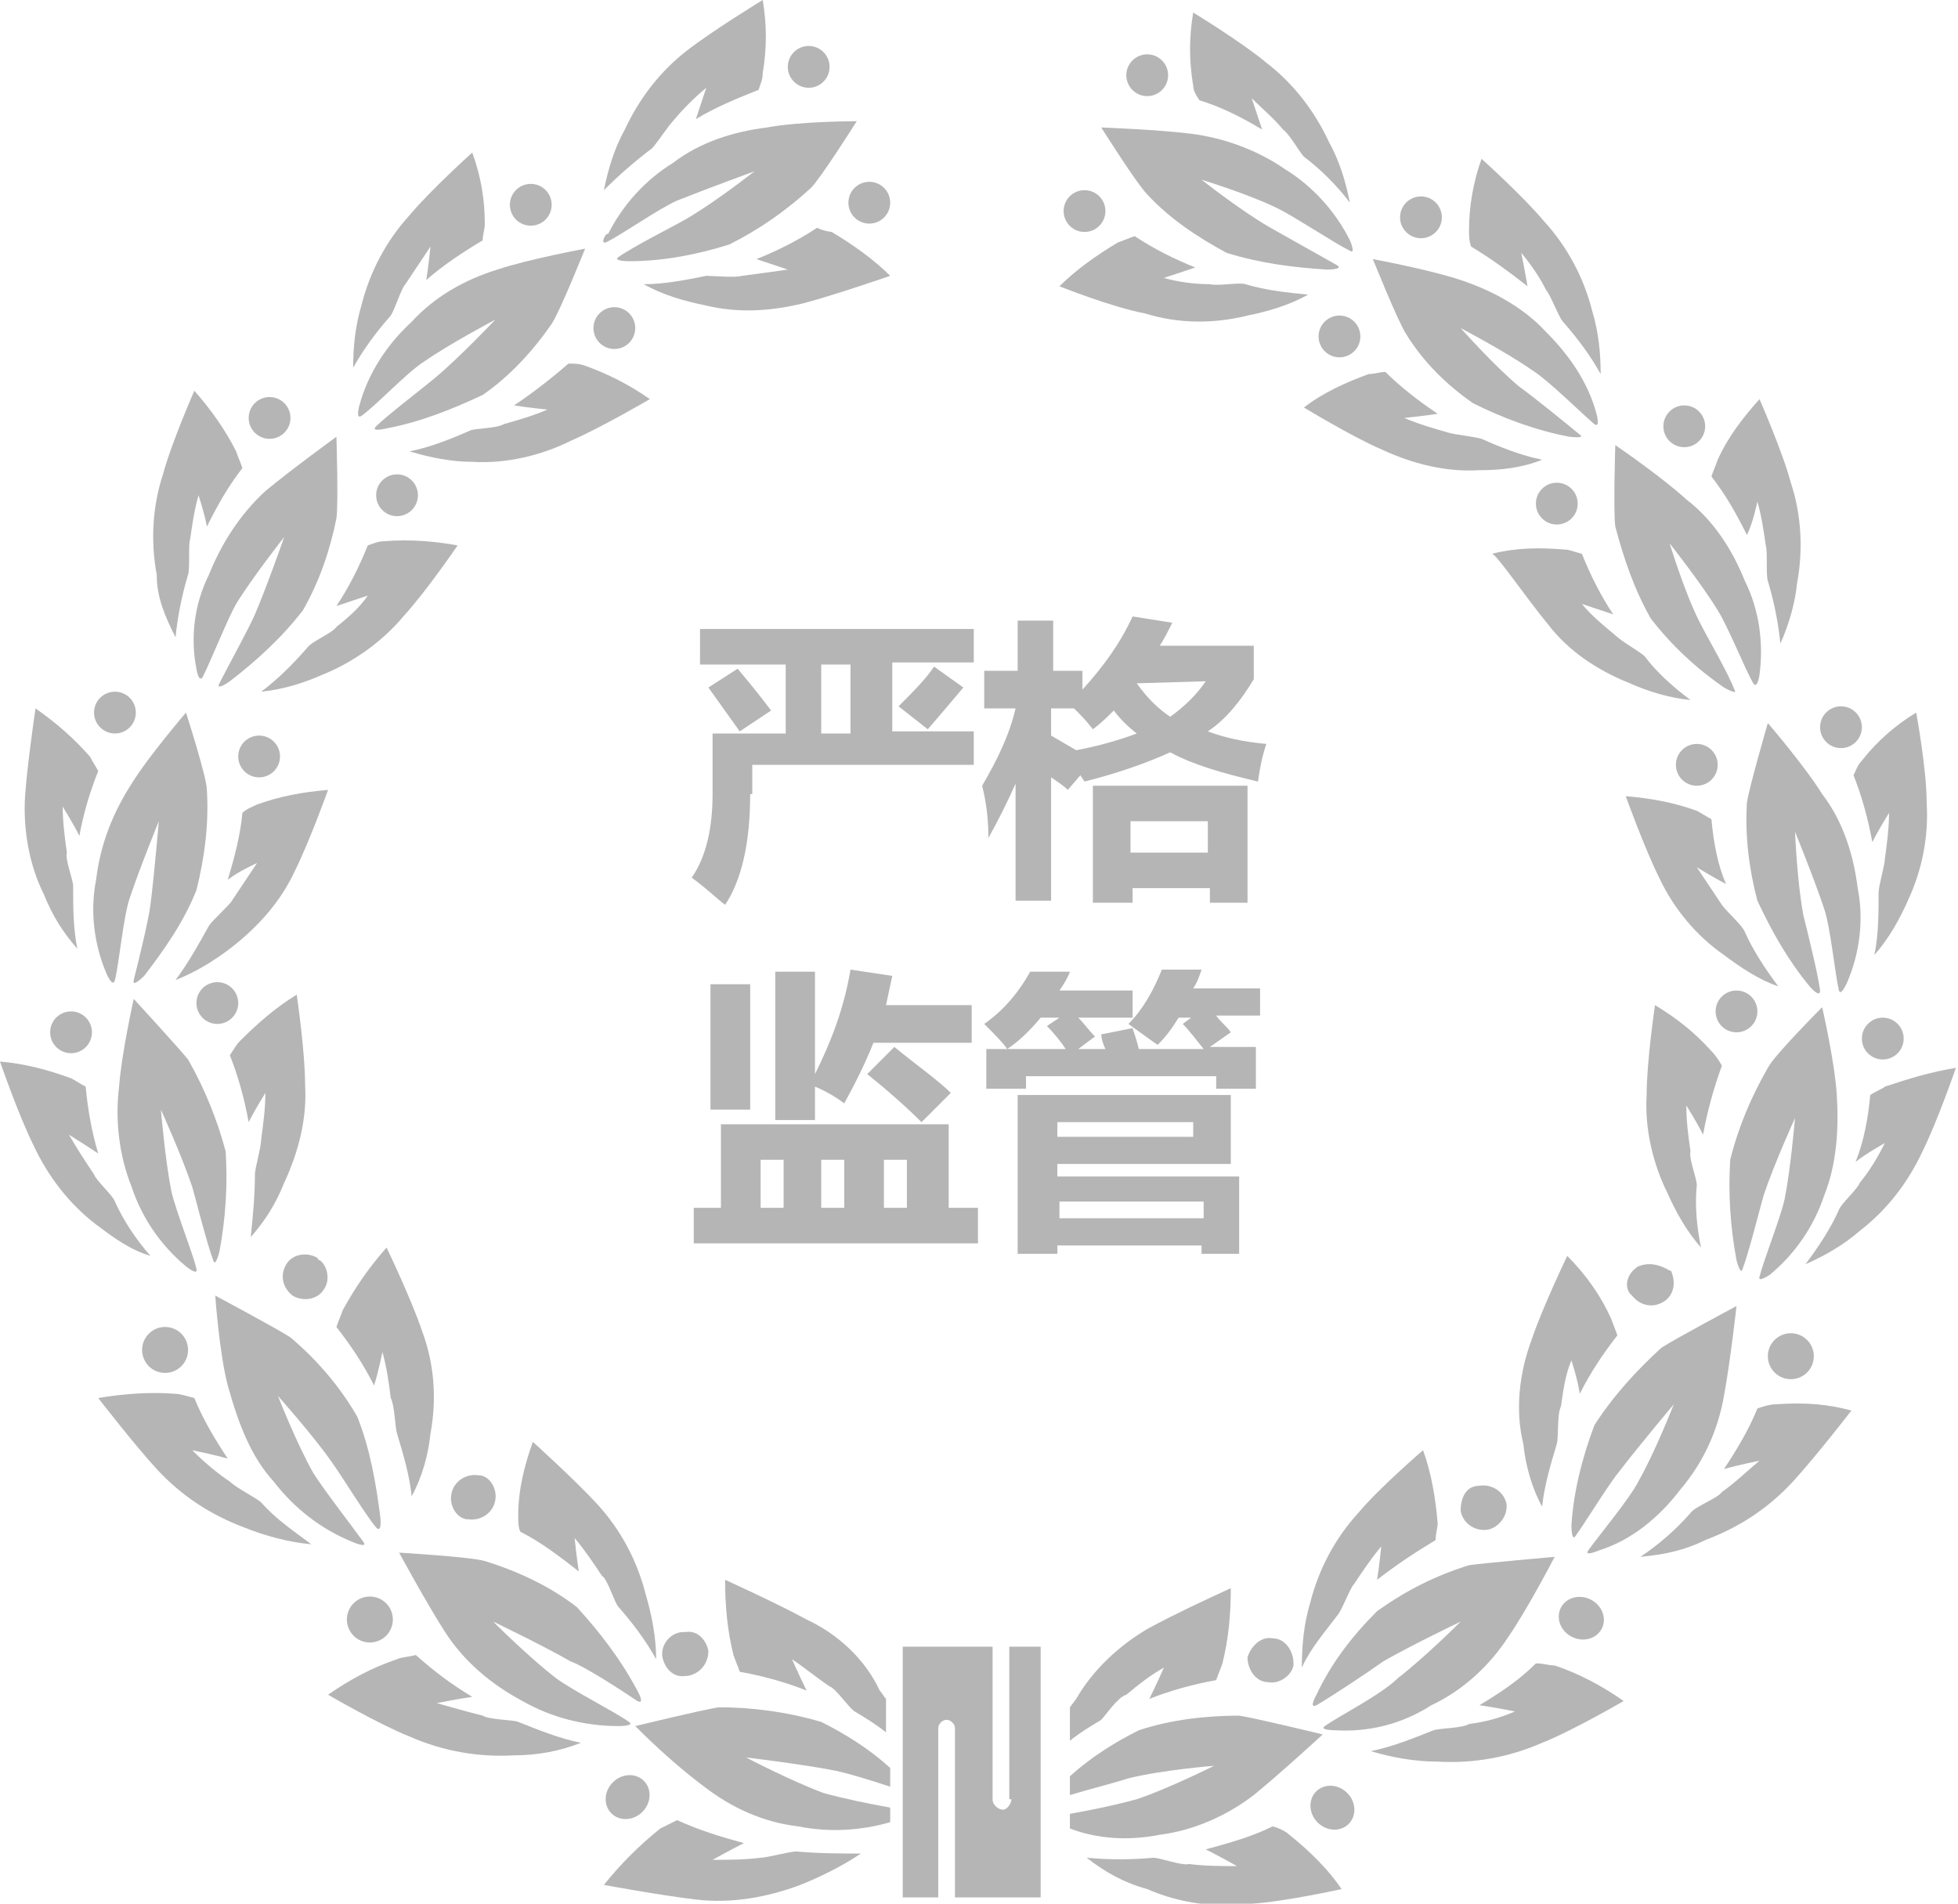 <?xml version="1.0" encoding="utf-8"?>
<!-- Generator: Adobe Illustrator 19.0.0, SVG Export Plug-In . SVG Version: 6.00 Build 0)  -->
<svg version="1.1" id="图层_1" xmlns="http://www.w3.org/2000/svg" xmlns:xlink="http://www.w3.org/1999/xlink" x="0px" y="0px"
	 viewBox="-258 351.9 93.7 91.1" style="enable-background:new -258 351.9 93.7 91.1;" xml:space="preserve">
<style type="text/css">
	.st0{fill:#B5B5B5;}
	.st1{enable-background:new    ;}
</style>
<title>best</title>
<g>
	<g id="Layer_2">
		<g id="Layer_1-2">
			<circle class="st0" cx="-247.6" cy="399.9" r="1"/>
			<path class="st0" d="M-198.3,367c1-0.2,2-0.5,2.9-1c-1-0.1-2-0.2-3-0.5c-0.3-0.1-1.3,0.1-1.7,0c-0.7,0-1.5-0.1-2.2-0.3
				c0,0,0.9-0.3,1.5-0.5c-1-0.4-2-0.9-2.9-1.5c-0.3,0.1-0.5,0.2-0.8,0.3c-1,0.6-2,1.3-2.8,2.1c0,0,2.5,1,4.1,1.3
				C-201.6,367.4-199.9,367.4-198.3,367z"/>
			<path class="st0" d="M-245.8,408.1c0,1-0.1,2-0.2,3c0.7-0.8,1.2-1.6,1.6-2.6c0.7-1.5,1.1-3.1,1-4.7c0-1.6-0.4-4.3-0.4-4.3
				c-1,0.6-1.9,1.4-2.7,2.2c-0.2,0.2-0.3,0.4-0.5,0.7c0.4,1,0.7,2.1,0.9,3.2c0.3-0.6,0.8-1.4,0.8-1.4c0,0.7-0.1,1.5-0.2,2.2
				C-245.5,406.8-245.8,407.8-245.8,408.1z"/>
			<circle class="st0" cx="-245.6" cy="388.1" r="1"/>
			<circle class="st0" cx="-203.1" cy="355.5" r="1"/>
			<path class="st0" d="M-191.9,373.4c1.5,0.7,3.1,1.1,4.7,1c1,0,2-0.1,3-0.5c-1-0.2-2-0.6-2.9-1c-0.3-0.1-1.3-0.2-1.6-0.3
				c-0.7-0.2-1.4-0.4-2.1-0.7c0,0,1-0.1,1.6-0.2c-0.9-0.6-1.8-1.3-2.5-2c-0.3,0-0.5,0.1-0.8,0.1c-1.1,0.4-2.2,0.9-3.1,1.6
				C-195.6,371.4-193.3,372.8-191.9,373.4z"/>
			<circle class="st0" cx="-193.9" cy="368" r="1"/>
			<path class="st0" d="M-200.6,356.7c1,0.3,2,0.8,3,1.4c-0.2-0.6-0.5-1.5-0.5-1.5c0.5,0.5,1.1,1,1.5,1.5c0.3,0.2,0.8,1.1,1,1.3
				c0.8,0.6,1.6,1.4,2.2,2.2c-0.2-1-0.5-2-1-2.9c-0.7-1.5-1.7-2.8-3-3.8c-1.2-1-3.5-2.4-3.5-2.4c-0.2,1.2-0.2,2.3,0,3.5
				C-200.9,356.2-200.8,356.4-200.6,356.7z"/>
			<circle class="st0" cx="-206.1" cy="362" r="1"/>
			<path class="st0" d="M-247.8,412.2c0.1,0.4,0.3-0.4,0.3-0.4c0.3-1.6,0.4-3.2,0.3-4.8c-0.4-1.5-1-3-1.8-4.4
				c-0.4-0.5-2.6-2.9-2.6-2.9s-0.6,2.7-0.7,4.2c-0.2,1.6,0,3.3,0.6,4.8c0.5,1.5,1.4,2.8,2.6,3.8c0,0,0.6,0.5,0.5,0.1
				c-0.2-0.8-1-2.8-1.2-3.7c-0.3-1.5-0.5-3.9-0.5-3.9s1,2.2,1.5,3.7C-248.6,409.4-248.1,411.4-247.8,412.2z"/>
			<path class="st0" d="M-248,396.2c-0.5,0.9-1,1.8-1.6,2.6c1-0.4,1.8-0.9,2.6-1.5c1.3-1,2.4-2.2,3.1-3.7c0.7-1.4,1.6-3.9,1.6-3.9
				c-1.2,0.1-2.3,0.3-3.4,0.7c-0.2,0.1-0.5,0.2-0.7,0.4c-0.1,1.1-0.4,2.2-0.7,3.2c0.5-0.4,1.4-0.8,1.4-0.8c-0.4,0.6-0.8,1.2-1.2,1.8
				C-247,395.2-247.8,395.9-248,396.2z"/>
			<ellipse class="st0" cx="-250.1" cy="416.5" rx="1.1" ry="1.1"/>
			<path class="st0" d="M-187.5,371.2c1.4,0.7,3,1.3,4.6,1.6c0,0,0.8,0.1,0.5-0.1c-0.6-0.5-2.2-1.8-2.9-2.3c-1.2-1-2.8-2.8-2.8-2.8
				s2.1,1.1,3.4,2c0.8,0.5,2.3,2,3,2.6c0.3,0.2,0.1-0.5,0.1-0.5c-0.4-1.5-1.3-2.8-2.4-3.9c-1.1-1.2-2.6-2-4.1-2.5s-4.2-1-4.2-1
				s1.2,3,1.6,3.6C-189.9,369.2-188.8,370.3-187.5,371.2z"/>
			<path class="st0" d="M-226.3,431.2c0.1,0.5,0.5,1,1.1,0.9h0.1c0.6-0.1,1-0.6,1-1.2c-0.1-0.5-0.5-1-1.1-0.9h-0.1
				C-225.9,430-226.4,430.6-226.3,431.2z"/>
			<path class="st0" d="M-227.5,433.3c0.4,0.2,0-0.5,0-0.5c-0.8-1.5-1.8-2.8-2.9-4c-1.3-1-2.8-1.7-4.4-2.2c-0.7-0.2-4.1-0.4-4.1-0.4
				s1.3,2.4,2.2,3.8s2.2,2.5,3.7,3.3c1.4,0.8,3,1.2,4.6,1.2c0,0,0.8,0,0.5-0.2c-0.7-0.5-2.7-1.5-3.5-2.1c-1.3-1-3-2.7-3-2.7
				s2.3,1.1,3.7,1.9C-229.9,431.7-228.1,432.9-227.5,433.3z"/>
			<path class="st0" d="M-241.9,381.9c-0.2,0.3-1.2,0.7-1.4,1c-0.7,0.8-1.4,1.5-2.2,2.1c1-0.1,2-0.4,2.9-0.8
				c1.5-0.6,2.9-1.6,3.9-2.8c1.1-1.2,2.6-3.4,2.6-3.4c-1.1-0.2-2.3-0.3-3.5-0.2c-0.3,0-0.5,0.1-0.8,0.2c-0.4,1-0.9,2-1.5,2.9
				c0.6-0.2,1.5-0.5,1.5-0.5C-240.8,381-241.4,381.5-241.9,381.9z"/>
			<path class="st0" d="M-235.6,424.6c0.6,0.1,1.2-0.3,1.3-0.9c0.1-0.5-0.2-1.1-0.7-1.2h-0.1c-0.6-0.1-1.2,0.3-1.3,0.9
				c-0.1,0.5,0.2,1.1,0.7,1.2C-235.6,424.6-235.6,424.6-235.6,424.6z"/>
			<circle class="st0" cx="-239" cy="375.6" r="1"/>
			<path class="st0" d="M-199.3,364c1.6,0.5,3.2,0.7,4.8,0.8c0,0,0.8,0,0.5-0.2c-0.7-0.4-2.5-1.4-3.2-1.8c-1.4-0.8-3.3-2.3-3.3-2.3
				s2.3,0.7,3.7,1.4c0.8,0.4,2.6,1.6,3.4,2c0.3,0.2,0-0.5,0-0.5c-0.7-1.4-1.8-2.6-3.1-3.4c-1.3-0.9-2.9-1.5-4.5-1.7
				s-4.3-0.3-4.3-0.3s1.7,2.7,2.2,3.2C-202,362.4-200.6,363.3-199.3,364z"/>
			<path class="st0" d="M-183.9,381.8c1,1.3,2.4,2.2,3.9,2.8c0.9,0.4,1.9,0.7,2.9,0.8c-0.8-0.6-1.6-1.3-2.2-2.1
				c-0.2-0.2-1.1-0.7-1.4-1c-0.6-0.5-1.1-0.9-1.6-1.5c0,0,0.9,0.3,1.5,0.5c-0.6-0.9-1.1-1.9-1.5-2.9c-0.4-0.1-0.6-0.2-0.8-0.2
				c-1.2-0.1-2.3-0.1-3.5,0.2C-186.4,378.4-184.9,380.6-183.9,381.8z"/>
			<path class="st0" d="M-194,429.2c0.2-0.2,0.6-1.3,0.8-1.5c0.4-0.6,0.8-1.2,1.3-1.8c0,0-0.1,1-0.2,1.6c0.9-0.7,1.8-1.3,2.8-1.9
				c0-0.3,0.1-0.6,0.1-0.8c-0.1-1.2-0.3-2.4-0.7-3.5c0,0-2.1,1.8-3.1,3c-1.1,1.2-1.9,2.7-2.3,4.3c-0.3,1-0.4,2-0.4,3.1
				C-195.3,430.8-194.6,430-194,429.2z"/>
			<path class="st0" d="M-198.3,431.2c0,0.6,0.4,1.2,1,1.2c0.5,0.1,1.1-0.3,1.2-0.8v-0.1c0-0.6-0.4-1.2-1-1.2
				C-197.6,430.2-198.1,430.6-198.3,431.2C-198.3,431.1-198.3,431.2-198.3,431.2z"/>
			<circle class="st0" cx="-183.5" cy="376" r="1"/>
			<path class="st0" d="M-176.1,391.1c-0.2-0.1-0.5-0.3-0.7-0.4c-1.1-0.4-2.2-0.6-3.4-0.7c0,0,0.9,2.5,1.6,3.9
				c0.7,1.5,1.8,2.8,3.1,3.7c0.8,0.6,1.7,1.2,2.6,1.5c-0.6-0.8-1.2-1.7-1.6-2.6c-0.1-0.3-0.9-1-1.1-1.3c-0.4-0.6-0.8-1.2-1.2-1.8
				c0,0,0.8,0.5,1.4,0.8C-175.8,393.3-176,392.2-176.1,391.1z"/>
			<path class="st0" d="M-175.6,402.9c-0.1-0.2-0.3-0.5-0.5-0.7c-0.8-0.9-1.7-1.6-2.7-2.2c0,0-0.4,2.7-0.4,4.3
				c-0.1,1.6,0.3,3.3,1,4.7c0.4,0.9,0.9,1.8,1.6,2.6c-0.2-1-0.3-2-0.2-3c0-0.3-0.4-1.3-0.3-1.6c-0.1-0.7-0.2-1.4-0.2-2.2
				c0,0,0.5,0.8,0.8,1.4C-176.3,405.1-176,404-175.6,402.9z"/>
			<circle class="st0" cx="-190" cy="362.3" r="1"/>
			<path class="st0" d="M-179.6,412.5c-0.5,0.3-0.7,0.9-0.4,1.3l0.1,0.1c0.4,0.5,1,0.6,1.5,0.3c0.5-0.3,0.6-0.9,0.4-1.4
				c0,0,0-0.1-0.1-0.1C-178.6,412.4-179.1,412.3-179.6,412.5z"/>
			<path class="st0" d="M-168.4,392.2c0.3-0.6,0.8-1.4,0.8-1.4c0,0.7-0.1,1.5-0.2,2.2c0,0.3-0.3,1.3-0.3,1.6c0,1,0,2-0.2,3
				c0.7-0.8,1.2-1.7,1.6-2.6c0.7-1.5,1-3.1,0.9-4.7c0-1.6-0.5-4.3-0.5-4.3c-1,0.6-1.9,1.4-2.6,2.3c-0.2,0.2-0.3,0.5-0.4,0.7
				C-168.9,390-168.6,391.1-168.4,392.2z"/>
			<path class="st0" d="M-194.6,434.5c-0.3,0.2,0.5,0.2,0.5,0.2c1.6,0.1,3.2-0.3,4.6-1.2c1.5-0.7,2.8-1.9,3.7-3.3
				c0.9-1.3,2.2-3.8,2.2-3.8s-3.4,0.3-4.1,0.4c-1.6,0.5-3,1.2-4.4,2.2c-1.2,1.2-2.2,2.5-2.9,4c0,0-0.4,0.7,0,0.5
				c0.7-0.4,2.5-1.6,3.2-2.1c1.4-0.8,3.7-1.9,3.7-1.9s-1.7,1.7-3,2.7C-191.9,433-193.9,434-194.6,434.5z"/>
			<ellipse class="st0" cx="-172.3" cy="416.8" rx="1.1" ry="1.1"/>
			<path class="st0" d="M-170.1,404.3c-0.1-1.6-0.7-4.2-0.7-4.2s-2.3,2.3-2.6,2.9c-0.8,1.4-1.4,2.8-1.8,4.4c-0.1,1.6,0,3.2,0.3,4.8
				c0,0,0.2,0.8,0.3,0.4c0.3-0.8,0.8-2.8,1-3.5c0.5-1.5,1.5-3.7,1.5-3.7s-0.2,2.4-0.5,3.9c-0.2,0.9-1,2.9-1.2,3.7
				c-0.1,0.3,0.5-0.1,0.5-0.1c1.2-1,2.1-2.3,2.6-3.8C-170.1,407.6-170,405.9-170.1,404.3z"/>
			<circle class="st0" cx="-167.9" cy="401.6" r="1"/>
			<path class="st0" d="M-173.9,375.9c0.2,0.7,0.3,1.4,0.4,2.1c0.1,0.3,0,1.4,0.1,1.7c0.3,1,0.5,2,0.6,3c0.4-0.9,0.7-1.9,0.8-2.9
				c0.3-1.6,0.2-3.3-0.3-4.8c-0.4-1.5-1.5-4-1.5-4c-0.8,0.9-1.5,1.8-2,2.9c-0.1,0.3-0.2,0.5-0.3,0.8c0.7,0.9,1.2,1.8,1.7,2.8
				C-174.1,376.9-173.9,375.9-173.9,375.9z"/>
			<circle class="st0" cx="-169.9" cy="386.7" r="1"/>
			<path class="st0" d="M-169.6,398.9c0.6-1.4,0.8-3,0.5-4.5c-0.2-1.6-0.7-3.2-1.7-4.5c-0.8-1.3-2.6-3.4-2.6-3.4s-0.9,3.1-1,3.8
				c-0.1,1.6,0.1,3.2,0.5,4.7c0.7,1.5,1.5,2.9,2.5,4.1c0,0,0.5,0.6,0.5,0.2c-0.1-0.8-0.6-2.8-0.8-3.6c-0.3-1.6-0.4-4-0.4-4
				s0.9,2.2,1.4,3.7c0.3,0.9,0.5,3,0.7,3.9C-169.9,399.6-169.6,398.9-169.6,398.9z"/>
			<circle class="st0" cx="-174.9" cy="400.3" r="1"/>
			<path class="st0" d="M-179,381.5c1,1.3,2.2,2.4,3.5,3.3c0,0,0.7,0.4,0.5,0.1c-0.3-0.8-1.3-2.5-1.7-3.3c-0.7-1.4-1.4-3.7-1.4-3.7
				s1.5,1.9,2.3,3.2c0.5,0.8,1.3,2.8,1.7,3.5c0.2,0.3,0.3-0.4,0.3-0.4c0.2-1.5,0-3.1-0.7-4.5c-0.6-1.5-1.5-2.9-2.8-3.9
				c-1.2-1.1-3.4-2.6-3.4-2.6s-0.1,3.2,0,3.9C-180.3,378.6-179.8,380.1-179,381.5z"/>
			<path class="st0" d="M-184.9,365.6c-0.1-0.6-0.3-1.6-0.3-1.6c0.5,0.6,0.9,1.2,1.2,1.8c0.2,0.2,0.6,1.3,0.8,1.5
				c0.7,0.8,1.3,1.6,1.8,2.5c0-1-0.1-2-0.4-3c-0.4-1.6-1.2-3.1-2.3-4.3c-1-1.2-3-3-3-3c-0.4,1.1-0.6,2.3-0.6,3.4
				c0,0.3,0,0.5,0.1,0.8C-186.6,364.3-185.8,364.9-184.9,365.6z"/>
			<circle class="st0" cx="-177.4" cy="372.3" r="1"/>
			<path class="st0" d="M-188.1,424.2c0.1,0.6,0.7,1,1.3,0.9c0.5-0.1,0.9-0.6,0.9-1.1v-0.1c-0.1-0.6-0.7-1-1.3-0.9
				C-187.8,423-188.1,423.5-188.1,424.2C-188.1,424.1-188.1,424.1-188.1,424.2z"/>
			<circle class="st0" cx="-176.8" cy="388.5" r="1"/>
			<path class="st0" d="M-177.6,423.2c1.1-1.3,1.8-2.8,2.1-4.5c0.3-1.6,0.6-4.3,0.6-4.3s-3,1.6-3.6,2c-1.2,1.1-2.3,2.3-3.2,3.7
				c-0.6,1.6-1,3.2-1.1,4.8c0,0,0,0.8,0.2,0.5c0.5-0.7,1.6-2.5,2.1-3.1c1-1.3,2.6-3.2,2.6-3.2s-0.9,2.3-1.7,3.7
				c-0.4,0.8-1.9,2.6-2.4,3.3c-0.2,0.3,0.5,0,0.5,0C-179.9,425.6-178.6,424.5-177.6,423.2z"/>
			
				<ellipse transform="matrix(0.892 0.451 -0.451 0.892 174.168 128.531)" class="st0" cx="-182.5" cy="429.5" rx="1.1" ry="1"/>
			<path class="st0" d="M-183.3,419.2c0.1-0.7,0.2-1.5,0.5-2.2c0,0,0.3,0.9,0.4,1.6c0.5-1,1.1-1.9,1.8-2.8c-0.1-0.3-0.2-0.5-0.3-0.8
				c-0.5-1.1-1.2-2.1-2.1-3c0,0-1.2,2.5-1.7,4c-0.6,1.6-0.8,3.4-0.4,5c0.1,1,0.4,2.1,0.9,3c0.1-1,0.4-2,0.7-3
				C-183.4,420.6-183.5,419.6-183.3,419.2z"/>
			<path class="st0" d="M-223.6,433.6c-0.7,0.1-4,0.9-4,0.9c1,1,2.1,2,3.3,2.9c1.3,1,2.8,1.7,4.5,1.9c1.5,0.3,3,0.2,4.4-0.2v-0.7
				c-1.1-0.2-2.1-0.4-3.2-0.7c-1.6-0.6-3.7-1.7-3.7-1.7s2.5,0.3,4.1,0.6c0.6,0.1,1.9,0.5,2.8,0.8v-0.9c-1-0.9-2.1-1.6-3.3-2.2
				C-220.4,433.8-222.1,433.6-223.6,433.6z"/>
			<circle class="st0" cx="-254.6" cy="401.3" r="1"/>
			<path class="st0" d="M-254.3,397.3c-0.2-1-0.2-2-0.2-3c0-0.3-0.4-1.3-0.3-1.6c-0.1-0.7-0.2-1.5-0.2-2.2c0,0,0.5,0.8,0.8,1.4
				c0.2-1.1,0.5-2.1,0.9-3.1c-0.1-0.2-0.3-0.5-0.4-0.7c-0.8-0.9-1.6-1.6-2.6-2.3c0,0-0.4,2.7-0.5,4.2c-0.1,1.6,0.2,3.3,0.9,4.7
				C-255.5,395.7-255,396.5-254.3,397.3z"/>
			<path class="st0" d="M-245.5,423.8c-0.2-0.2-1.2-0.7-1.5-1c-0.6-0.4-1.2-0.9-1.8-1.5c0,0,1,0.2,1.7,0.4c-0.6-0.9-1.2-1.9-1.6-2.9
				c-0.4-0.1-0.7-0.2-0.9-0.2c-1.2-0.1-2.5,0-3.7,0.2c0,0,1.7,2.2,2.8,3.4c1.2,1.3,2.6,2.2,4.2,2.8c1,0.4,2.1,0.7,3.2,0.8
				C-243.9,425.2-244.8,424.6-245.5,423.8z"/>
			<circle class="st0" cx="-232.6" cy="361.7" r="1"/>
			<path class="st0" d="M-252.5,409.4c-0.1-0.3-0.9-1-1-1.3c-0.4-0.6-0.8-1.2-1.2-1.9c0,0,0.8,0.5,1.4,0.9c-0.3-1-0.5-2.1-0.6-3.2
				c-0.2-0.1-0.5-0.3-0.7-0.4c-1.1-0.4-2.2-0.7-3.4-0.8c0,0,0.9,2.6,1.6,4c0.7,1.5,1.7,2.8,3,3.8c0.8,0.6,1.6,1.2,2.6,1.5
				C-251.5,411.2-252.1,410.3-252.5,409.4z"/>
			<circle class="st0" cx="-252.5" cy="386" r="1"/>
			<path class="st0" d="M-244,413.9c0.5,0.3,1.2,0.2,1.5-0.3c0.3-0.4,0.2-1.1-0.2-1.4c0,0-0.1,0-0.1-0.1c-0.5-0.3-1.2-0.2-1.5,0.3
				C-244.6,412.9-244.5,413.5-244,413.9C-244.1,413.9-244,413.9-244,413.9z"/>
			<path class="st0" d="M-238.6,365.5c0.4-0.6,0.8-1.2,1.2-1.8c0,0-0.1,1-0.2,1.6c0.8-0.7,1.7-1.3,2.7-1.9c0-0.3,0.1-0.5,0.1-0.8
				c0-1.2-0.2-2.3-0.6-3.4c0,0-2,1.8-3,3c-1.1,1.2-1.9,2.7-2.3,4.3c-0.3,1-0.4,2-0.4,3c0.5-0.9,1.1-1.7,1.8-2.5
				C-239.1,366.7-238.8,365.7-238.6,365.5z"/>
			<path class="st0" d="M-249.6,382.4c0.1-1,0.3-2,0.6-3c0.1-0.3,0-1.4,0.1-1.7c0.1-0.7,0.2-1.4,0.4-2.1c0,0,0.3,0.9,0.4,1.5
				c0.5-1,1-1.9,1.7-2.8c-0.1-0.3-0.2-0.5-0.3-0.8c-0.5-1-1.2-2-2-2.9c0,0-1.1,2.5-1.5,4c-0.5,1.5-0.6,3.2-0.3,4.8
				C-250.5,380.5-250.1,381.4-249.6,382.4z"/>
			<circle class="st0" cx="-245.1" cy="371.9" r="1"/>
			<path class="st0" d="M-248,379.4c-0.7,1.4-0.9,3-0.6,4.5c0,0,0.1,0.7,0.3,0.4c0.4-0.8,1.2-2.8,1.6-3.5c0.8-1.3,2.3-3.2,2.3-3.2
				s-0.8,2.3-1.4,3.7c-0.3,0.7-1.3,2.5-1.7,3.3c-0.2,0.4,0.5-0.1,0.5-0.1c1.3-1,2.5-2.1,3.5-3.4c0.8-1.4,1.3-2.9,1.6-4.4
				c0.1-0.7,0-3.9,0-3.9s-2.2,1.6-3.4,2.6C-246.5,376.5-247.4,377.9-248,379.4z"/>
			<path class="st0" d="M-234.9,434c-0.8-0.2-1.5-0.4-2.2-0.6c0,0,1-0.2,1.7-0.3c-1-0.6-1.8-1.2-2.7-2c-0.4,0.1-0.7,0.1-0.9,0.2
				c-1.2,0.4-2.3,1-3.3,1.7c0,0,2.4,1.4,3.9,2c1.6,0.7,3.3,1,5,0.9c1.1,0,2.2-0.2,3.2-0.6c-1-0.2-2-0.6-3-1
				C-233.4,434.2-234.6,434.2-234.9,434z"/>
			
				<ellipse transform="matrix(0.708 0.706 -0.706 0.708 252.837 265.194)" class="st0" cx="-194.3" cy="438.4" rx="1.1" ry="1"/>
			<path class="st0" d="M-184.5,431.5c-0.8,0.8-1.7,1.4-2.7,2c0.7,0.1,1.7,0.3,1.7,0.3c-0.7,0.3-1.4,0.5-2.2,0.6
				c-0.3,0.2-1.4,0.2-1.7,0.3c-1,0.4-2,0.8-3,1c1,0.3,2.1,0.5,3.2,0.5c1.7,0.1,3.4-0.2,5-0.9c1.5-0.6,3.9-2,3.9-2
				c-1-0.7-2.1-1.3-3.3-1.7C-183.9,431.6-184.1,431.5-184.5,431.5z"/>
			<path class="st0" d="M-167.8,403.9c-0.1,0.1-0.4,0.2-0.7,0.4c-0.1,1.1-0.3,2.2-0.7,3.2c0.5-0.4,1.4-0.9,1.4-0.9
				c-0.3,0.6-0.7,1.3-1.2,1.9c-0.1,0.3-0.9,1-1,1.3c-0.4,0.9-1,1.8-1.6,2.6c0.9-0.4,1.8-0.9,2.6-1.6c1.3-1,2.3-2.3,3-3.8
				c0.7-1.4,1.6-4,1.6-4C-165.6,403.2-166.6,403.5-167.8,403.9z"/>
			<path class="st0" d="M-196.3,439.7c-0.1-0.1-0.4-0.3-0.8-0.4c-1,0.5-2.1,0.8-3.2,1.1c0.6,0.3,1.5,0.8,1.5,0.8
				c-0.8,0-1.5,0-2.3-0.1c-0.3,0.1-1.4-0.3-1.7-0.3c-1.1,0.1-2.1,0.1-3.2,0c0.9,0.7,1.8,1.2,2.9,1.5c1.6,0.7,3.3,0.9,5,0.7
				c1.6-0.1,4.3-0.7,4.3-0.7C-194.4,441.4-195.3,440.5-196.3,439.7z"/>
			<path class="st0" d="M-173,419.1c-0.3,0-0.6,0.1-0.9,0.2c-0.4,1-1,2-1.6,2.9c0.7-0.2,1.7-0.4,1.7-0.4c-0.6,0.5-1.1,1-1.8,1.5
				c-0.2,0.3-1.3,0.7-1.5,1c-0.7,0.8-1.5,1.5-2.4,2.1c1.1-0.1,2.1-0.3,3.1-0.8c1.6-0.6,3-1.5,4.2-2.8c1.1-1.2,2.8-3.4,2.8-3.4
				C-170.5,419.1-171.6,419-173,419.1z"/>
			<path class="st0" d="M-204.1,433c0.6-0.5,1.1-0.9,1.8-1.3c0,0-0.4,0.9-0.7,1.5c1-0.4,2.1-0.7,3.2-0.9c0.1-0.3,0.2-0.5,0.3-0.8
				c0.3-1.2,0.4-2.4,0.4-3.6c-1.3,0.6-2.6,1.2-3.9,1.9c-1.4,0.8-2.7,2-3.5,3.4l-0.3,0.4v1.6c0.5-0.4,1-0.7,1.5-1
				C-205.1,434-204.5,433.1-204.1,433z"/>
			<path class="st0" d="M-219.4,429.4c-1.3-0.7-2.6-1.3-3.9-1.9c0,1.2,0.1,2.4,0.4,3.6c0.1,0.3,0.2,0.5,0.3,0.8
				c1.1,0.2,2.2,0.5,3.2,0.9c-0.3-0.6-0.7-1.5-0.7-1.5c0.6,0.4,1.2,0.9,1.8,1.3c0.3,0.1,0.9,1,1.2,1.2c0.5,0.3,1,0.6,1.5,1v-1.6
				c-0.1-0.1-0.2-0.3-0.3-0.4C-216.6,431.3-217.9,430.1-219.4,429.4z"/>
			<path class="st0" d="M-219.9,440.5c-0.3,0-1.4,0.3-1.7,0.3c-0.8,0.1-1.5,0.1-2.3,0.1c0,0,0.9-0.5,1.5-0.8
				c-1.1-0.3-2.1-0.6-3.2-1.1c-0.4,0.2-0.6,0.3-0.8,0.4c-1,0.8-1.9,1.7-2.7,2.7c0,0,2.7,0.5,4.4,0.7c1.7,0.2,3.4-0.1,5-0.7
				c1-0.4,2-0.9,2.9-1.5C-217.6,440.6-218.8,440.6-219.9,440.5z"/>
			<path class="st0" d="M-202.5,439.7c1.6-0.2,3.2-0.9,4.5-1.9c1.1-0.9,2.2-1.9,3.3-2.9c0,0-3.3-0.8-4-0.9c-1.6,0-3.3,0.2-4.8,0.7
				c-1.2,0.6-2.3,1.3-3.3,2.2v0.9c1-0.3,2.2-0.6,2.8-0.8c1.6-0.4,4.1-0.6,4.1-0.6s-2.2,1.1-3.7,1.6c-1.1,0.3-2.1,0.5-3.2,0.7v0.7
				C-205.5,439.9-204,440-202.5,439.7z"/>
			<ellipse transform="matrix(0.706 0.708 -0.708 0.706 243.107 290.094)" class="st0" cx="-228" cy="438" rx="1" ry="1.1"/>
			<path class="st0" d="M-209.6,438c0,0.2-0.2,0.5-0.4,0.5c-0.2,0-0.5-0.2-0.5-0.5v-7.3h-4.3v12h1.7v-8.1c0-0.2,0.2-0.4,0.4-0.4
				c0.2,0,0.4,0.2,0.4,0.4v8.1h4.1v-12h-1.5v7.3H-209.6z"/>
			<path class="st0" d="M-240.8,371.3c0,0-0.2,0.7,0.1,0.5c0.7-0.5,2.2-2.1,3-2.6c1.3-0.9,3.4-2,3.4-2s-1.7,1.8-2.9,2.8
				c-0.6,0.5-2.3,1.8-2.8,2.3c-0.3,0.3,0.5,0.1,0.5,0.1c1.6-0.3,3.1-0.9,4.6-1.6c1.3-0.9,2.4-2.1,3.3-3.4c0.4-0.6,1.6-3.6,1.6-3.6
				s-2.7,0.5-4.2,1c-1.6,0.5-3,1.3-4.1,2.5C-239.5,368.4-240.4,369.8-240.8,371.3z"/>
			<path class="st0" d="M-218.9,362.8c-0.9,0.6-1.9,1.1-2.9,1.5c0.6,0.2,1.5,0.5,1.5,0.5c-0.7,0.1-1.4,0.2-2.2,0.3
				c-0.3,0.1-1.4,0-1.7,0c-1,0.2-2,0.4-3,0.4c0.9,0.5,1.9,0.8,2.9,1c1.6,0.4,3.2,0.3,4.8-0.1c1.5-0.4,4.1-1.3,4.1-1.3
				c-0.8-0.8-1.8-1.5-2.8-2.1C-218.1,363-218.5,363-218.9,362.8z"/>
			<path class="st0" d="M-227.1,428.2c-0.4-1.6-1.2-3.1-2.3-4.3c-1.1-1.2-3.1-3-3.1-3c-0.4,1.1-0.7,2.3-0.7,3.5c0,0.3,0,0.6,0.1,0.8
				c1,0.5,1.9,1.2,2.8,1.9c-0.1-0.6-0.2-1.6-0.2-1.6c0.5,0.6,0.9,1.2,1.3,1.8c0.3,0.2,0.6,1.3,0.8,1.5c0.7,0.8,1.3,1.6,1.8,2.5
				C-226.6,430.3-226.8,429.2-227.1,428.2z"/>
			<ellipse class="st0" cx="-240.3" cy="429.4" rx="1.1" ry="1.1"/>
			<path class="st0" d="M-239,420.5c0.3,1,0.6,2,0.7,3c0.5-0.9,0.8-2,0.9-3c0.3-1.6,0.2-3.3-0.4-4.9c-0.5-1.5-1.7-4-1.7-4
				c-0.8,0.9-1.5,1.9-2.1,3c-0.1,0.3-0.2,0.5-0.3,0.8c0.7,0.9,1.3,1.8,1.8,2.8c0.2-0.6,0.4-1.6,0.4-1.6c0.2,0.7,0.3,1.4,0.4,2.2
				C-239.1,419.2-239.1,420.2-239,420.5z"/>
			<path class="st0" d="M-249.1,386c0,0-1.8,2.1-2.6,3.4c-0.9,1.4-1.5,2.9-1.7,4.6c-0.3,1.5-0.1,3.1,0.5,4.5c0,0,0.3,0.7,0.4,0.3
				c0.2-0.8,0.4-3,0.7-3.9c0.5-1.5,1.4-3.7,1.4-3.7s-0.2,2.4-0.4,4c-0.1,0.8-0.6,2.8-0.8,3.6c-0.1,0.4,0.5-0.2,0.5-0.2
				c1-1.3,1.9-2.6,2.5-4.1c0.4-1.6,0.6-3.2,0.5-4.8C-248.1,389.1-249.1,386-249.1,386z"/>
			<path class="st0" d="M-244.9,422.8c1,1.3,2.3,2.3,3.8,2.9c0,0,0.7,0.3,0.5,0c-0.5-0.7-1.9-2.5-2.4-3.3c-0.8-1.4-1.7-3.7-1.7-3.7
				s1.7,1.9,2.6,3.2c0.5,0.7,1.6,2.5,2.1,3.1c0.3,0.3,0.2-0.5,0.2-0.5c-0.2-1.6-0.5-3.3-1.1-4.8c-0.8-1.4-1.9-2.7-3.2-3.8
				c-0.6-0.4-3.6-2-3.6-2s0.2,2.8,0.6,4.3C-246.6,420-246,421.6-244.9,422.8z"/>
			<path class="st0" d="M-233.4,371.3c0.6,0.1,1.6,0.2,1.6,0.2c-0.7,0.3-1.4,0.5-2.1,0.7c-0.3,0.2-1.4,0.2-1.6,0.3
				c-0.9,0.4-1.9,0.8-2.9,1c1,0.3,2,0.5,3,0.5c1.6,0.1,3.3-0.3,4.7-1c1.4-0.6,3.8-2,3.8-2c-1-0.7-2-1.2-3.1-1.6
				c-0.3-0.1-0.5-0.1-0.8-0.1C-231.6,370-232.5,370.7-233.4,371.3z"/>
			<path class="st0" d="M-226.8,359c0.2-0.2,0.8-1.1,1-1.3c0.5-0.6,1-1.1,1.6-1.6c0,0-0.3,0.9-0.5,1.5c1-0.6,2-1,3-1.4
				c0.1-0.3,0.2-0.5,0.2-0.8c0.2-1.2,0.2-2.3,0-3.5c0,0-2.3,1.4-3.6,2.4c-1.3,1-2.3,2.3-3,3.8c-0.5,0.9-0.8,1.9-1,2.9
				C-228.4,360.3-227.6,359.6-226.8,359z"/>
			<path class="st0" d="M-229,363.5c0.8-0.4,2.5-1.6,3.4-2c1.5-0.6,3.7-1.4,3.7-1.4s-1.9,1.5-3.3,2.3c-0.7,0.4-2.5,1.3-3.2,1.8
				c-0.3,0.2,0.5,0.2,0.5,0.2c1.6,0,3.2-0.3,4.8-0.8c1.4-0.7,2.7-1.6,3.9-2.7c0.5-0.5,2.2-3.2,2.2-3.2s-2.7,0-4.3,0.3
				c-1.6,0.2-3.2,0.7-4.5,1.7c-1.3,0.8-2.4,2-3.1,3.4C-229,363-229.3,363.6-229,363.5z"/>
			<circle class="st0" cx="-228.6" cy="367.6" r="1"/>
			<circle class="st0" cx="-216.4" cy="361.6" r="1"/>
			<circle class="st0" cx="-219.3" cy="355.1" r="1"/>
		</g>
	</g>
</g>
<g class="st1">
	<path class="st0" d="M-222.1,389.9c0,2.3-0.4,4.1-1.2,5.3c-0.4-0.3-0.9-0.8-1.6-1.3c0.7-1,1-2.4,1-4V387h3.5v-3.3h-4.1V382h13.1
		v1.6h-3.9v3.3h3.9v1.6h-10.6V389.9z M-222.7,383.9c0.5,0.6,1,1.2,1.6,2l-1.5,1c-0.5-0.7-1-1.4-1.5-2.1L-222.7,383.9z M-218.7,387
		h1.4v-3.3h-1.4V387z M-213.3,383.8l1.4,1c-0.5,0.6-1.1,1.3-1.7,2l-1.4-1.1C-214.3,385-213.7,384.4-213.3,383.8z"/>
	<path class="st0" d="M-211,389.5c0.7-1.2,1.3-2.4,1.6-3.7h-1.5V384h1.6v-2.4h1.7v2.4h1.4v0.9c1-1.1,1.8-2.2,2.4-3.5l1.9,0.3
		c-0.2,0.4-0.4,0.8-0.6,1.1h4.5v1.6c-0.6,1-1.3,1.9-2.2,2.5c0.8,0.3,1.7,0.5,2.8,0.6c-0.2,0.6-0.3,1.1-0.4,1.8
		c-1.7-0.4-3.1-0.8-4.2-1.4c-1.1,0.5-2.5,1-4.1,1.4l-0.2-0.3l-0.6,0.7c-0.2-0.2-0.5-0.4-0.8-0.6v5.9h-1.7v-5.6
		c-0.4,0.9-0.8,1.7-1.3,2.6C-210.7,391.1-210.8,390.3-211,389.5z M-206.5,387.8c1.1-0.2,2.1-0.5,2.9-0.8c-0.4-0.3-0.8-0.7-1.1-1.1
		c-0.3,0.3-0.6,0.6-1,0.9c-0.3-0.4-0.6-0.7-0.9-1h-1.1v1.3L-206.5,387.8z M-205.7,395.1v-5.6h7.4v5.6h-1.8v-0.7h-3.7v0.7H-205.7z
		 M-200.2,391.2h-3.7v1.5h3.7V391.2z M-203.6,384.6c0.5,0.7,1,1.2,1.6,1.6c0.7-0.5,1.3-1.1,1.7-1.7L-203.6,384.6L-203.6,384.6z"/>
	<path class="st0" d="M-224.9,409.7h1.4v-4h10.9v4h1.4v1.7h-13.6V409.7z M-224,399h1.9v6h-1.9V399z M-221.6,409.7h1.1v-2.3h-1.1
		V409.7z M-217.3,398.3l2,0.3c-0.1,0.5-0.2,0.9-0.3,1.4h4.1v1.8h-4.7c-0.4,1-0.9,2-1.4,2.9c-0.4-0.3-0.9-0.6-1.4-0.8v1.6h-1.9v-7.1
		h1.9v4.9C-218.2,401.7-217.6,400.1-217.3,398.3z M-218.7,409.7h1.1v-2.3h-1.1V409.7z M-215.2,402c1.1,0.9,2.1,1.6,2.7,2.2l-1.4,1.4
		c-0.7-0.7-1.6-1.5-2.6-2.3L-215.2,402z M-214.6,407.4h-1.1v2.3h1.1V407.4z"/>
	<path class="st0" d="M-210.5,402.1h0.7c-0.2-0.3-0.6-0.7-1.1-1.2c1-0.7,1.7-1.6,2.2-2.5h1.9c-0.1,0.3-0.3,0.6-0.5,0.9h3.5v1.3h-2.6
		c0.3,0.3,0.5,0.6,0.8,0.9l-0.8,0.6h1.3c-0.1-0.2-0.2-0.5-0.2-0.7l1.5-0.3c0.1,0.3,0.2,0.6,0.3,1h3.1c-0.4-0.5-0.7-0.9-1-1.2
		l0.4-0.3h-0.6c-0.3,0.5-0.6,0.9-1,1.3c-0.3-0.2-0.7-0.5-1.4-1c0.7-0.7,1.2-1.6,1.6-2.6h1.9c-0.1,0.3-0.2,0.6-0.4,0.9h3.2v1.3h-2.1
		c0.2,0.3,0.5,0.5,0.7,0.8l-1,0.7h2.2v2h-1.9v-0.6h-9.1v0.6h-1.9V402.1z M-209.8,402.1h2.8c-0.2-0.3-0.5-0.7-0.9-1.1l0.6-0.4h-0.9
		C-208.7,401.2-209.2,401.7-209.8,402.1z M-199.1,404.3v3.3h-8.3v0.6h8.7v3.7h-1.8v-0.4h-6.9v0.4h-1.9v-7.6H-199.1z M-200.9,406.3
		v-0.7h-6.5v0.7H-200.9z M-200.4,409.4h-6.9v0.8h6.9V409.4z"/>
</g>
</svg>
